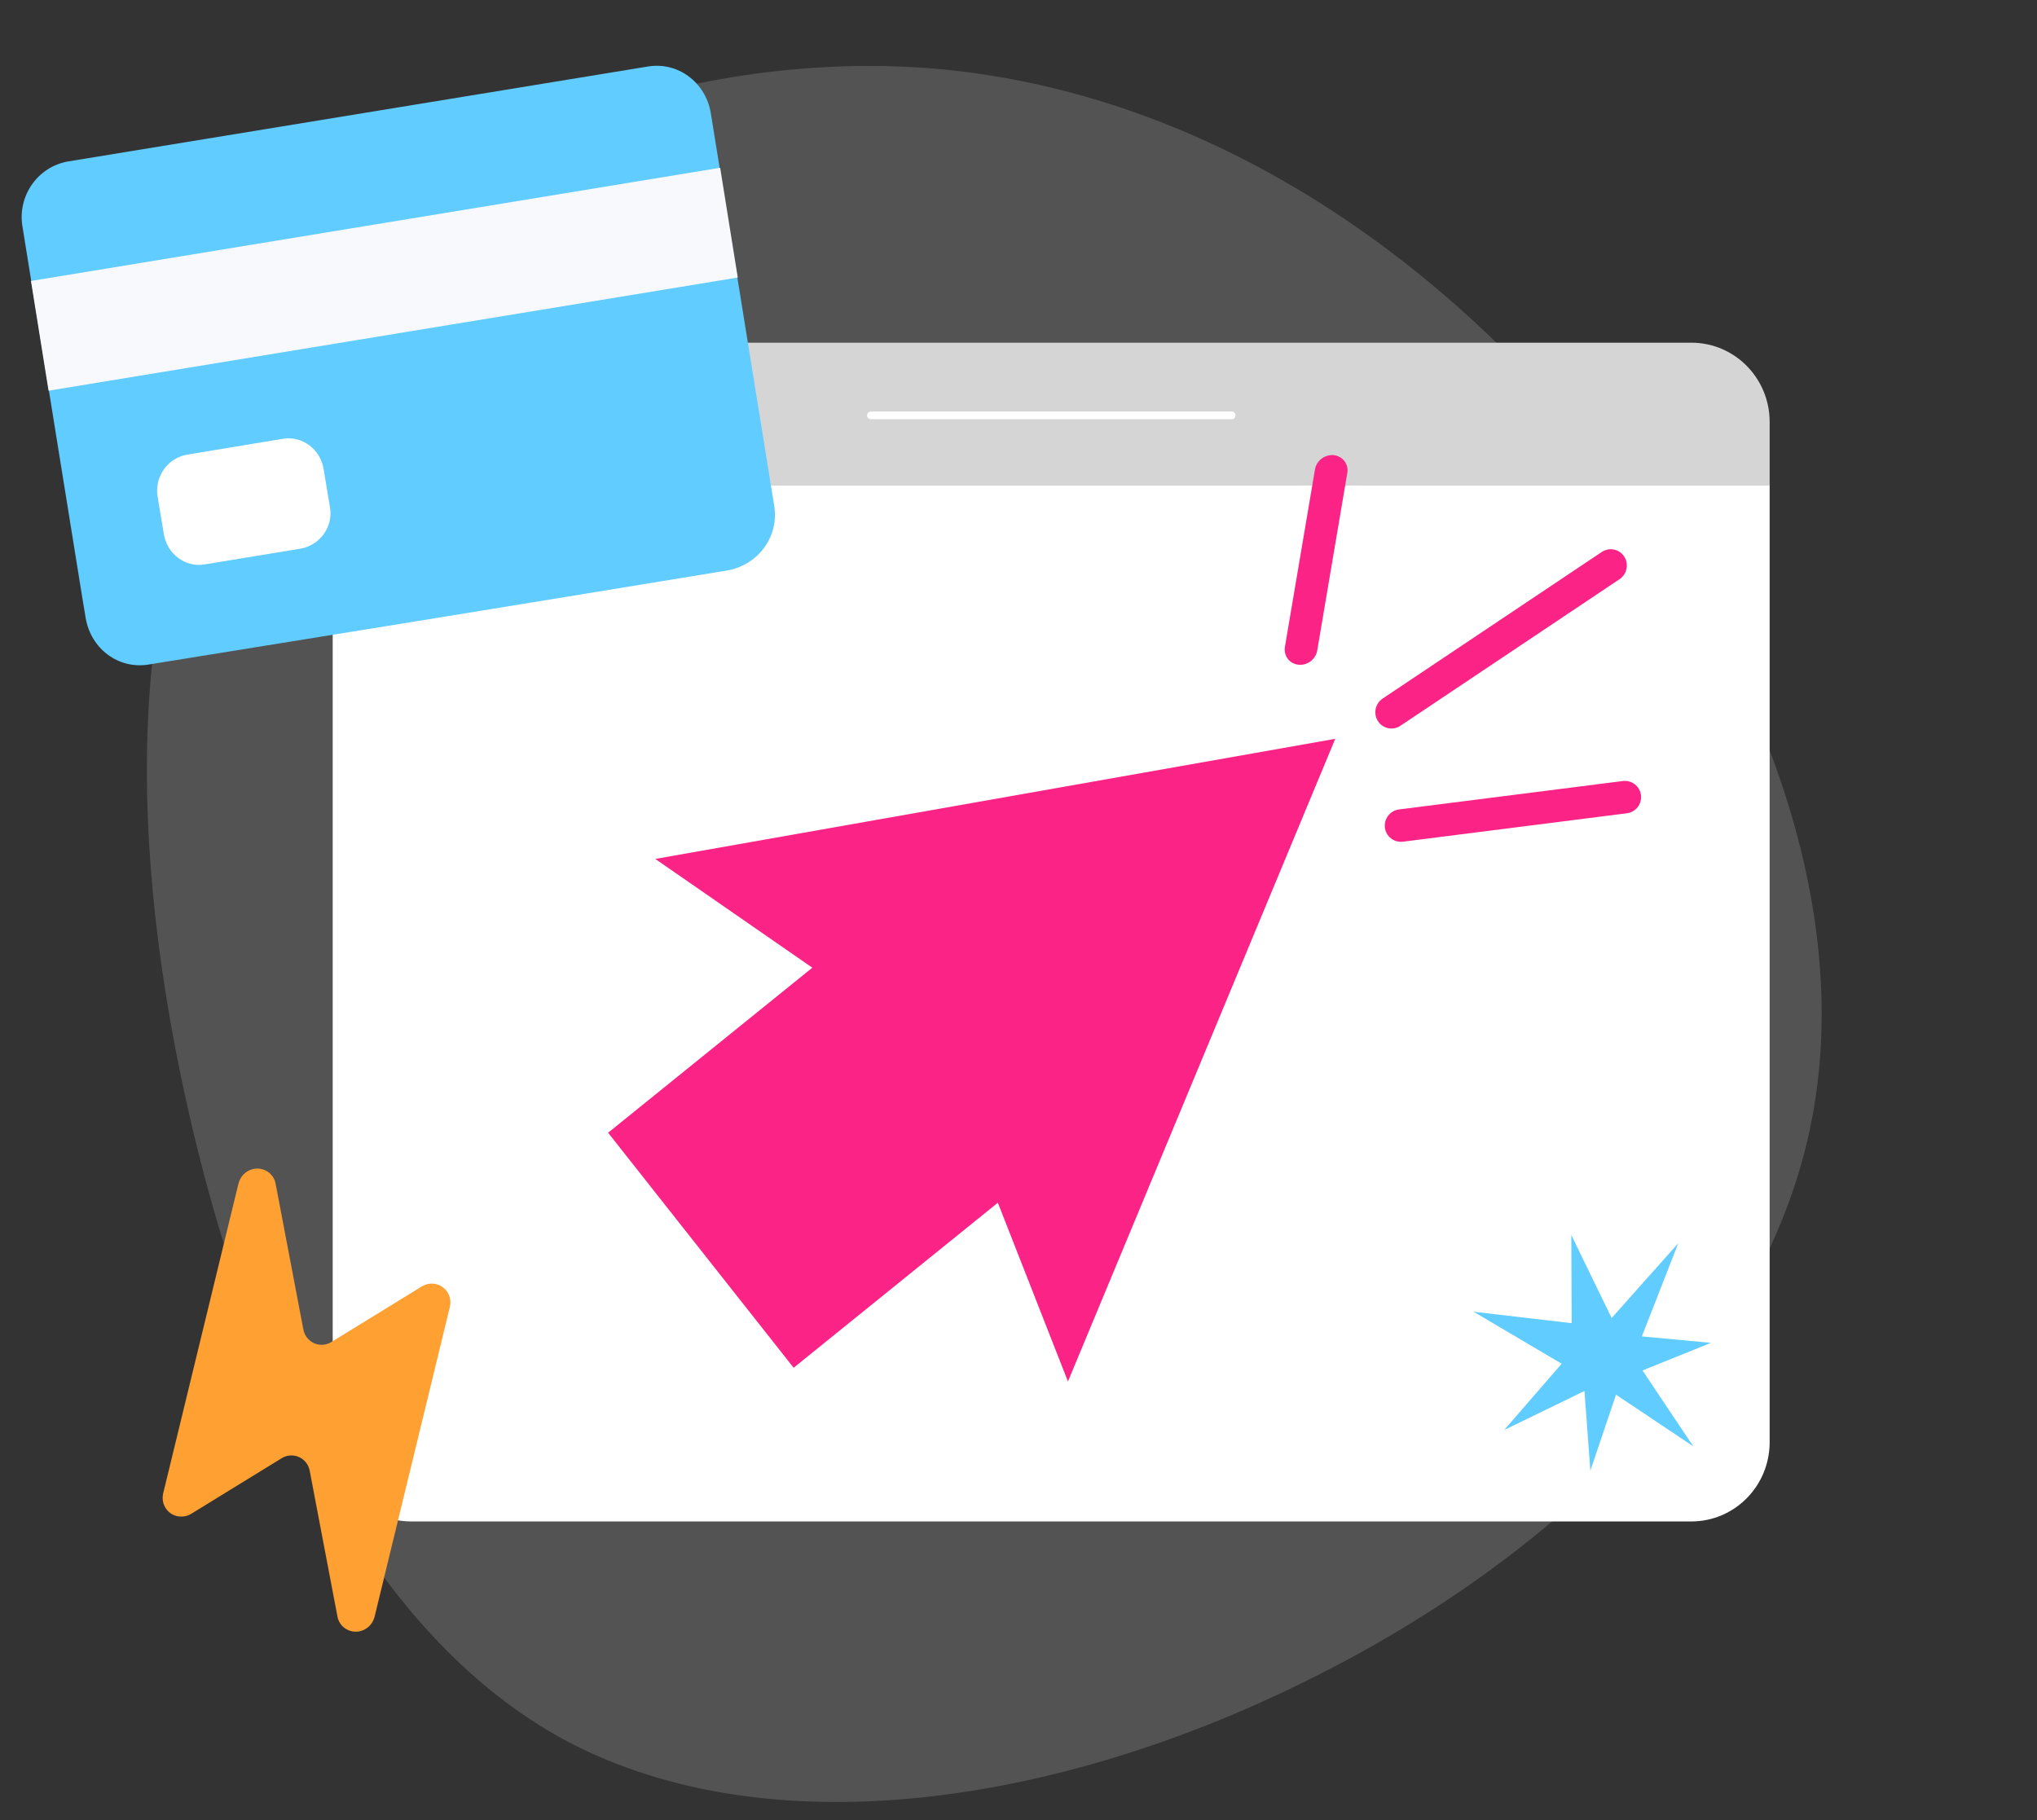 <svg width="94" height="84" viewBox="0 0 94 84" fill="none" xmlns="http://www.w3.org/2000/svg">
<rect x="0" y="0" width="94" height="84" fill="#333333" stroke="none"/>
<path d="M72.756 19.791C80.656 29.135 85.786 41.335 83.528 52.081C81.272 62.775 71.628 72.015 60.189 77.622C48.75 83.281 35.567 85.305 26.18 80.373C16.844 75.39 11.355 63.346 8.586 50.783C5.816 38.22 5.714 25.085 11.972 16.105C18.281 7.124 30.951 2.347 42.595 3.126C54.238 3.957 64.857 10.446 72.756 19.791Z" fill="white" fill-opacity="0.16"/>
<path d="M18.966 16.988L78.05 17.241C80.046 17.241 80.593 17.453 80.593 19.473L81.663 22.412V66.562C81.663 68.582 80.046 70.219 78.05 70.219H18.966C16.971 70.219 15.353 68.582 15.353 66.562V22.412L16.327 19.473C16.327 17.453 16.971 16.988 18.966 16.988Z" fill="white"/>
<path d="M18.966 15.816H78.05C80.046 15.816 81.663 17.453 81.663 19.473V22.413H15.353V19.473C15.353 17.453 16.971 15.816 18.966 15.816Z" fill="#D5D5D5"/>
<path d="M20.447 20.336C21.069 20.336 21.574 19.825 21.574 19.196C21.574 18.566 21.069 18.056 20.447 18.056C19.826 18.056 19.321 18.566 19.321 19.196C19.321 19.825 19.826 20.336 20.447 20.336Z" fill="white"/>
<path d="M24.109 20.336C24.731 20.336 25.236 19.825 25.236 19.196C25.236 18.566 24.731 18.056 24.109 18.056C23.487 18.056 22.983 18.566 22.983 19.196C22.983 19.825 23.487 20.336 24.109 20.336Z" fill="white"/>
<path d="M27.77 20.336C28.393 20.336 28.897 19.825 28.897 19.196C28.897 18.566 28.393 18.056 27.77 18.056C27.148 18.056 26.644 18.566 26.644 19.196C26.644 19.825 27.148 20.336 27.77 20.336Z" fill="white"/>
<path d="M40.187 19.171H56.837" stroke="white" stroke-width="0.355" stroke-linecap="round" stroke-linejoin="round"/>
<path d="M30.239 39.642L61.617 34.099L49.282 63.759L46.047 55.509L36.623 63.126L28.062 52.279L37.486 44.662L30.239 39.642Z" fill="#FB2386"/>
<line x1="0.75" y1="-0.75" x2="12.92" y2="-0.75" transform="matrix(0.831 -0.556 0.547 0.837 64 33.914)" stroke="#FB2386" stroke-width="1.5" stroke-linecap="round"/>
<line x1="0.75" y1="-0.75" x2="11.162" y2="-0.75" transform="matrix(0.992 -0.126 0.123 0.992 64 38.941)" stroke="#FB2386" stroke-width="1.5" stroke-linecap="round"/>
<line x1="0.75" y1="-0.75" x2="9.058" y2="-0.75" transform="matrix(0.167 -0.986 0.994 0.11 60.66 30.761)" stroke="#FB2386" stroke-width="1.5" stroke-linecap="round"/>
<path d="M26.238 27.528L33.606 26.321C35.008 26.048 35.962 24.75 35.725 23.331L32.8 5.216C32.562 3.797 31.28 2.832 29.877 3.073L3.148 7.45C1.746 7.692 0.821 9.021 1.029 10.409L3.774 27.437L3.954 28.524C4.192 29.943 5.474 30.909 6.877 30.667L19.018 28.705L26.238 27.528Z" fill="#61CCFF"/>
<path d="M33.233 7.743L1.43 12.967L2.241 18.032L34.045 12.809L33.233 7.743Z" fill="#F7F9FC"/>
<path d="M8.667 20.977L13.052 20.252C13.947 20.101 14.783 20.735 14.932 21.641L15.23 23.422C15.379 24.328 14.752 25.173 13.857 25.324L9.443 26.049C8.548 26.2 7.712 25.565 7.563 24.66L7.265 22.879C7.145 21.973 7.742 21.128 8.667 20.977Z" fill="white"/>
<path d="M72.065 62.94L68 60.54L72.527 61.069L72.51 57L74.371 60.829L77.446 57.378L75.765 61.679L78.951 61.977L75.796 63.251L78.136 66.751L74.573 64.369L73.39 67.877L73.116 64.199L69.412 65.999L72.065 62.94Z" fill="#61CCFF"/>
<path d="M8.824 69.867L12.997 67.301C13.409 67.049 13.936 67.179 14.185 67.594C14.234 67.677 14.277 67.787 14.294 67.89L15.571 74.601C15.652 75.073 16.108 75.384 16.592 75.29C16.93 75.218 17.186 74.97 17.28 74.64L20.758 60.327C20.875 59.846 20.596 59.382 20.122 59.265C19.911 59.213 19.663 59.252 19.466 59.372L15.293 61.938C14.882 62.191 14.355 62.06 14.106 61.646C14.057 61.562 14.013 61.453 13.997 61.349L12.72 54.64C12.639 54.167 12.183 53.857 11.7 53.95C11.36 54.022 11.105 54.27 11.01 54.601L7.533 68.912C7.416 69.393 7.694 69.858 8.169 69.975C8.397 70.017 8.627 69.989 8.824 69.867Z" fill="#FFA132"/>
</svg>
